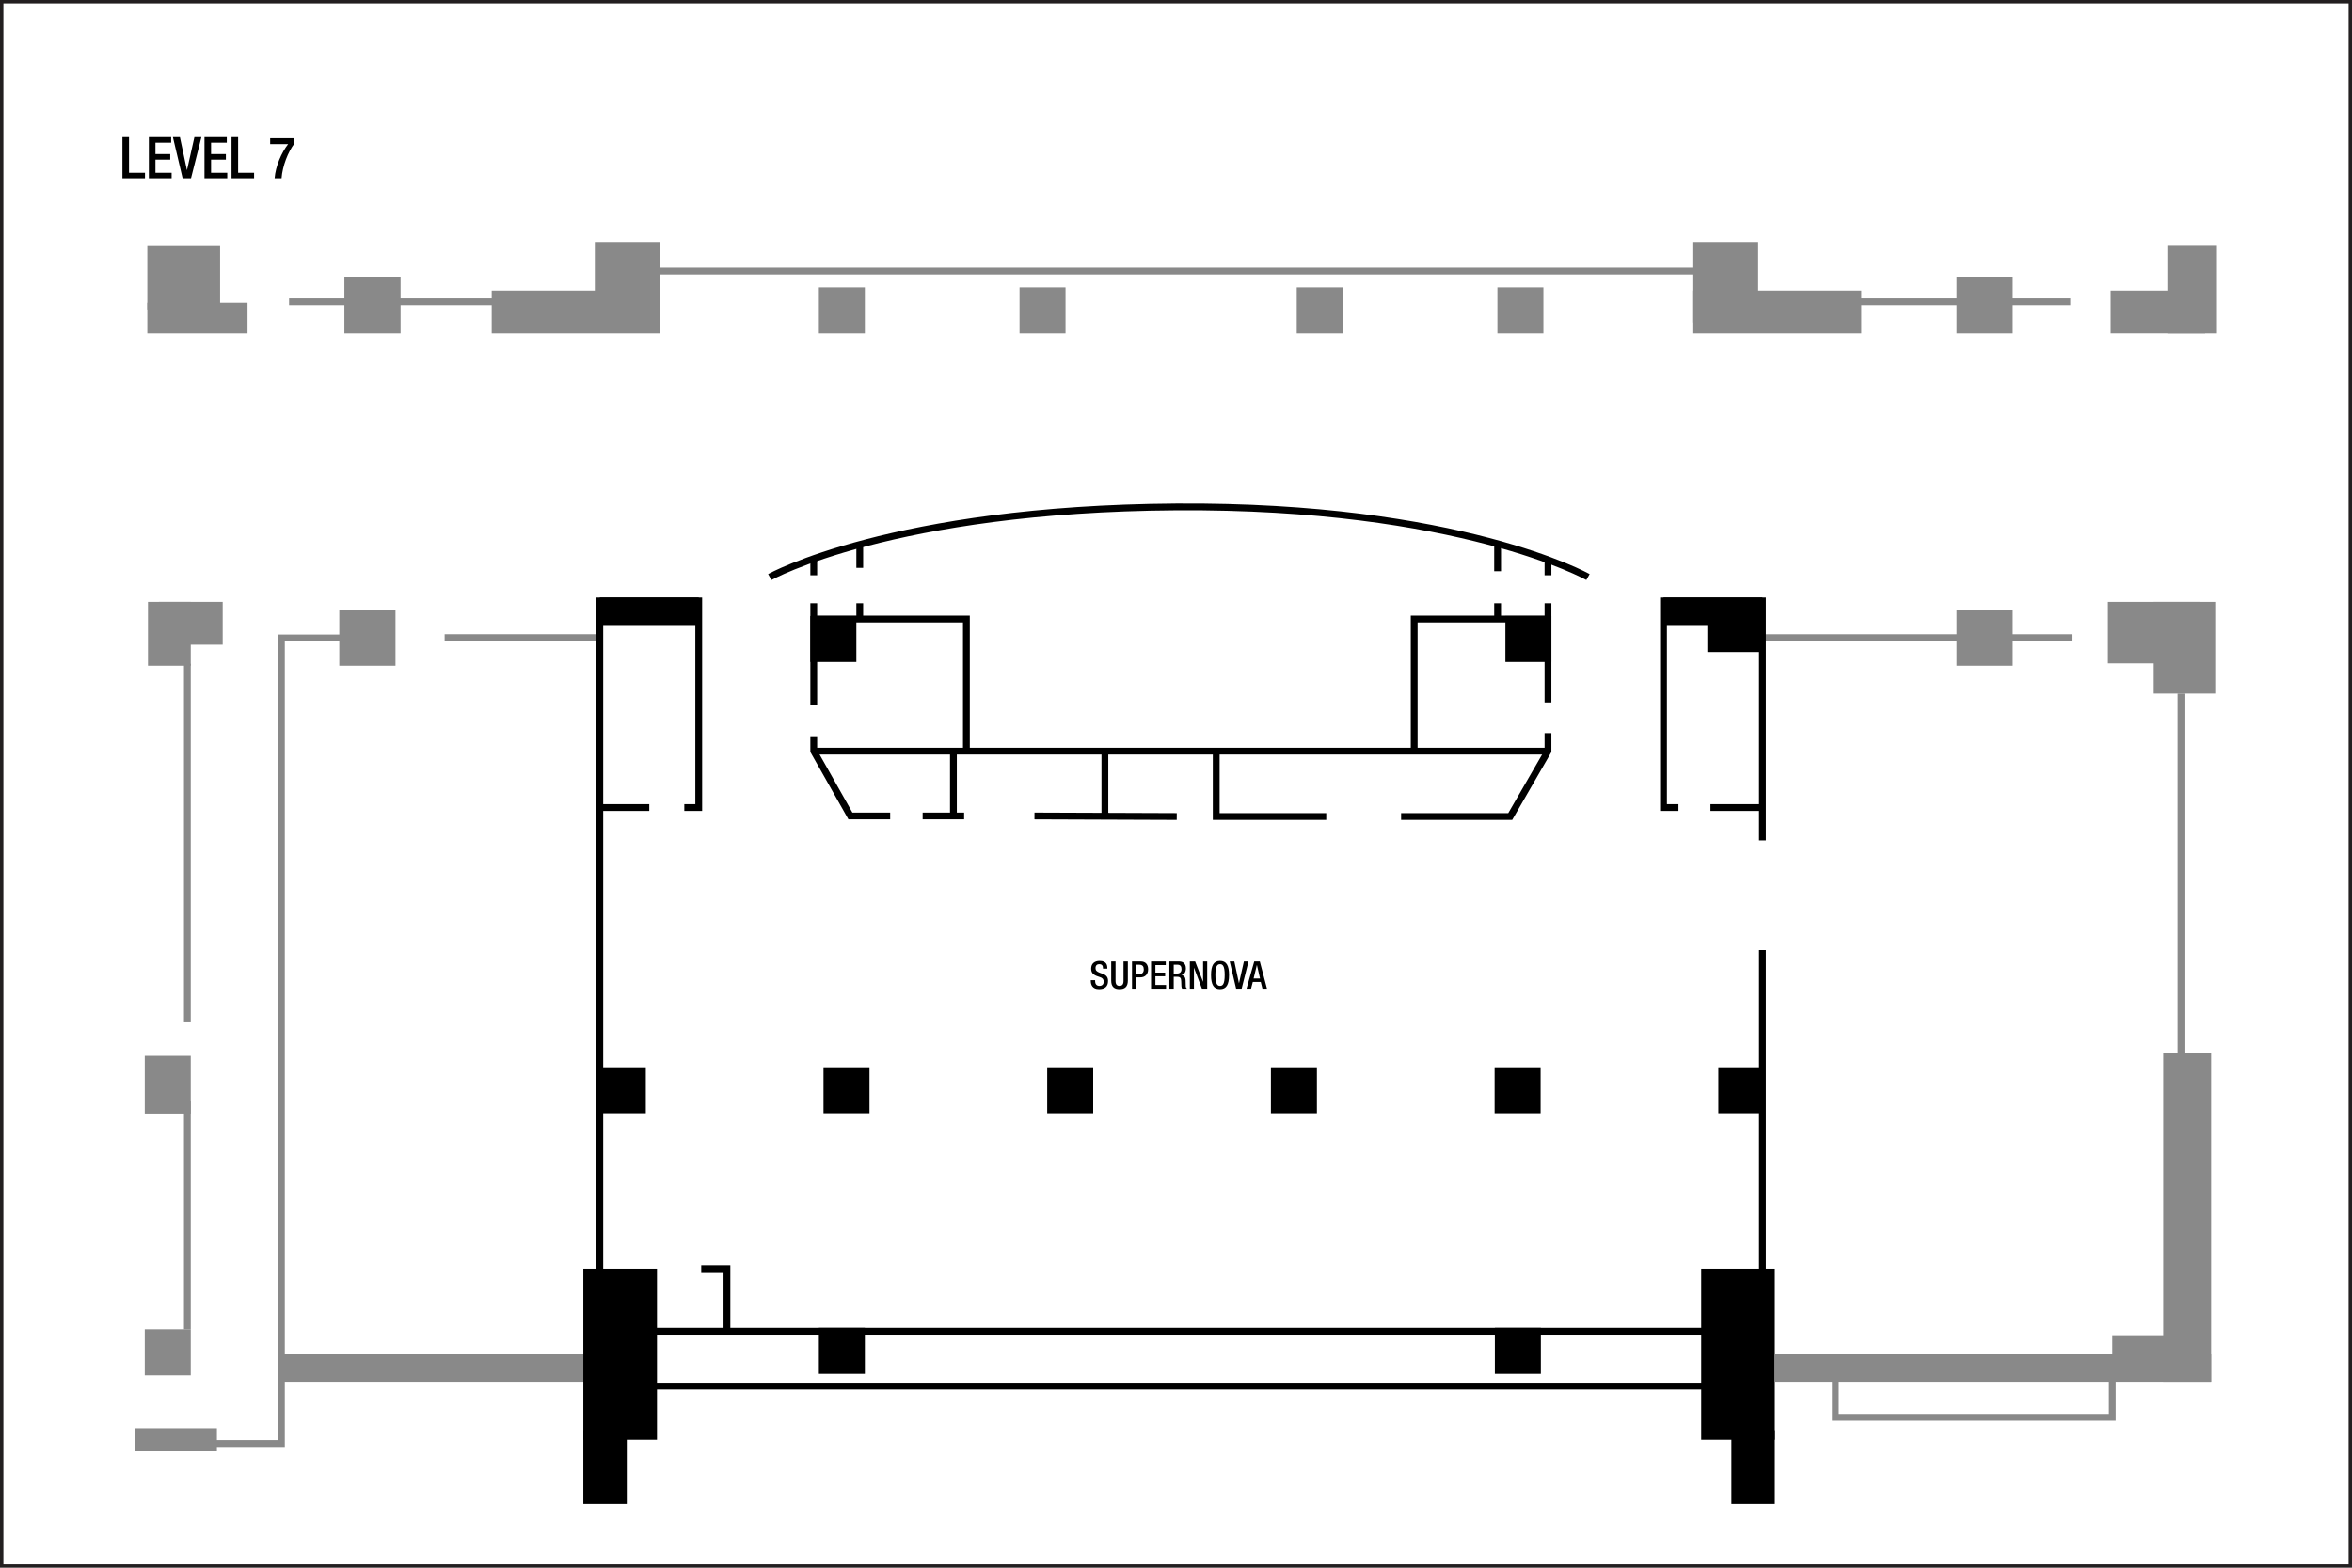 <?xml version="1.0" encoding="UTF-8" standalone="no"?>
<!-- Created with Inkscape (http://www.inkscape.org/) -->

<svg
   width="922"
   height="614.667"
   id="svg2"
   version="1.1"
   inkscape:version="1.3 (0e150ed6c4, 2023-07-21)"
   sodipodi:docname="tpecyf01.svg"
   xml:space="preserve"
   xmlns:inkscape="http://www.inkscape.org/namespaces/inkscape"
   xmlns:sodipodi="http://sodipodi.sourceforge.net/DTD/sodipodi-0.dtd"
   xmlns="http://www.w3.org/2000/svg"
   xmlns:svg="http://www.w3.org/2000/svg"
   xmlns:rdf="http://www.w3.org/1999/02/22-rdf-syntax-ns#"
   xmlns:cc="http://creativecommons.org/ns#"
   xmlns:dc="http://purl.org/dc/elements/1.1/"><defs
     id="defs4" /><sodipodi:namedview
     id="base"
     pagecolor="#ffffff"
     bordercolor="#666666"
     borderopacity="1.0"
     inkscape:pageopacity="0.0"
     inkscape:pageshadow="2"
     inkscape:zoom="1.4142136"
     inkscape:cx="423.20341"
     inkscape:cy="329.86531"
     inkscape:document-units="px"
     inkscape:current-layer="svg2"
     showgrid="false"
     showguides="true"
     inkscape:guide-bbox="true"
     inkscape:window-width="2880"
     inkscape:window-height="1514"
     inkscape:window-x="2869"
     inkscape:window-y="-11"
     inkscape:window-maximized="1"
     inkscape:snap-global="true"
     inkscape:pagecheckerboard="0"
     inkscape:snap-bbox="true"
     inkscape:bbox-paths="true"
     inkscape:bbox-nodes="true"
     inkscape:snap-bbox-edge-midpoints="true"
     inkscape:snap-bbox-midpoints="true"
     inkscape:showpageshadow="2"
     inkscape:deskcolor="#d1d1d1"><sodipodi:guide
       orientation="0,1"
       position="74.335,564.728"
       id="guide2987"
       inkscape:locked="false" /><sodipodi:guide
       orientation="0,1"
       position="20.258,544.735"
       id="guide2989"
       inkscape:locked="false" /><sodipodi:guide
       orientation="0,1"
       position="24.625,519.792"
       id="guide2991"
       inkscape:locked="false" /><sodipodi:guide
       position="47.992,573.315"
       orientation="1,0"
       id="guide6017"
       inkscape:locked="false" /><sodipodi:guide
       position="20,25"
       orientation="0,-1"
       id="guide1382"
       inkscape:locked="false" /><sodipodi:guide
       position="874,48"
       orientation="1,0"
       id="guide1384"
       inkscape:locked="false" /></sodipodi:namedview><g
     inkscape:groupmode="layer"
     id="layer3"
     inkscape:label="Capa"
     style="display:inline"
     transform="translate(-1.132,211.893)"><path
       style="font-weight:500;font-size:22.667px;line-height:1.25;font-family:'Helvetica Neue';-inkscape-font-specification:'Helvetica Neue Medium';text-align:center;letter-spacing:0px;word-spacing:0px;text-anchor:middle;stroke-width:1.067"
       d="m 49.124,-141.962 h 8.84 v -2.176 h -6.256 v -14.008 H 49.124 Z m 10.359,0 h 8.931 v -2.176 h -6.347 v -5.168 h 5.803 v -2.176 h -5.803 v -4.488 h 6.165 v -2.176 h -8.749 z m 13.237,0 h 3.287 l 4.08,-16.184 h -2.743 l -2.901,12.92 h -0.045 l -2.743,-12.92 h -2.743 z m 8.568,0 h 8.931 v -2.176 h -6.347 v -5.168 h 5.803 v -2.176 h -5.803 v -4.488 h 6.165 v -2.176 h -8.749 z m 10.608,0 h 8.84 v -2.176 h -6.256 v -14.008 h -2.584 z m 15.141,-13.419 h 7.027 c -2.561,3.287 -4.919,8.636 -5.281,13.419 h 2.72 c 0.363,-4.828 2.539,-10.404 5.055,-13.691 v -2.04 h -9.52 z"
       id="text3140-4"
       aria-label="LEVEL 7" /><path
       id="path208"
       style="fill:none;stroke:#231f20;stroke-width:1.333;stroke-linecap:butt;stroke-linejoin:miter;stroke-miterlimit:4;stroke-dasharray:none;stroke-opacity:1"
       d="m 922.47,402.116 c 0,0 -920.672,0 -920.672,0 0,0 0,-613.343 0,-613.343 0,0 920.672,0 920.672,0 0,0 0,613.343 0,613.343 z"
       inkscape:connector-curvature="0"
       inkscape:export-filename="C:\Users\victo\Desktop\Compu Vicky\Marriott\12-Floorplans\PHXTM\PARA ENVIAR\phxtmf01.png"
       inkscape:export-xdpi="90"
       inkscape:export-ydpi="90" /><path
       id="rect1"
       style="stroke-width:1.333"
       d="m 236.257,206.581 h 18.031 v 18.031 h -18.031 z" /><path
       id="rect1-6"
       style="display:inline;stroke-width:1.333"
       d="m 323.951,206.581 h 18.031 v 18.031 h -18.031 z" /><path
       id="rect1-6-5"
       style="display:inline;stroke-width:1.333"
       d="m 322.132,308.773 h 18.031 v 18.031 h -18.031 z" /><path
       id="rect1-6-7"
       style="display:inline;stroke-width:1.333"
       d="m 587.132,308.773 h 18.031 v 18.031 h -18.031 z" /><path
       id="rect1-8"
       style="display:inline;stroke-width:1.333"
       d="m 411.646,206.581 h 18.031 v 18.031 h -18.031 z" /><path
       id="rect1-5"
       style="display:inline;stroke-width:1.333"
       d="m 499.34,206.581 h 18.031 v 18.031 h -18.031 z" /><path
       id="rect1-0"
       style="display:inline;stroke-width:1.333"
       d="m 587.035,206.581 h 18.031 v 18.031 h -18.031 z" /><path
       id="rect1-07"
       style="display:inline;stroke-width:1.333"
       d="m 318.799,29.637 h 18.031 v 18.031 h -18.031 z" /><g
       id="g3-3"
       style="display:inline"
       transform="matrix(-1,0,0,1,929.123,0)"><path
         id="rect1-07-9-9"
         style="display:inline;stroke-width:3.253"
         d="m 232.241,285.607 h 28.868 v 67.031 h -28.868 z" /><path
         id="rect1-07-6-6"
         style="display:inline;stroke-width:1.64"
         d="m 232.241,348.888 h 17.031 v 28.886 h -17.031 z" /></g><path
       id="rect1-07-4"
       style="display:inline;stroke-width:1.512"
       d="m 236.257,22.383 h 38.781 v 10.781 h -38.781 z" /><path
       id="rect1-07-4-6"
       style="display:inline;fill:#898989;stroke-width:1.26"
       d="m 54.132,348.107 h 32.031 v 9.062 H 54.132 Z" /><path
       id="rect1-07-4-7"
       style="display:inline;fill:#898989;stroke-width:2.669"
       d="m 111.435,319.122 h 120.806 v 10.781 H 111.435 Z" /><g
       id="g2"
       style="fill:#898989;fill-opacity:1"
       transform="translate(0,0.016)"><path
         id="rect1-07-4-7-2"
         style="display:inline;stroke-width:3.176"
         d="m 696.882,319.107 h 171.056 v 10.781 H 696.882 Z" /><path
         id="rect1-07-4-7-2-7"
         style="display:inline;stroke-width:3.641"
         transform="rotate(-90)"
         d="m -329.888,849.156 h 129.056 v 18.781 h -129.056 z" /><path
         id="rect1-07-4-7-2-1"
         style="display:inline;stroke-width:1.209"
         d="m 829.183,311.654 h 26.629 v 10.031 h -26.629 z" /></g><g
       id="g1"
       transform="translate(0,-1.333)"><path
         id="rect1-07-4-1"
         style="display:inline;stroke-width:1.512"
         d="m 653.238,23.716 h 38.781 v 10.781 h -38.781 z" /><path
         id="rect1-07-4-8"
         style="display:inline;stroke-width:1.207"
         d="m 670.425,32.747 h 21.594 v 12.344 h -21.594 z" /></g><path
       style="display:inline;fill:none;fill-opacity:1;stroke:#898989;stroke-width:2.667;stroke-dasharray:none;stroke-opacity:1"
       d="M 692.019,38.122 H 813.244"
       id="path21" /><path
       style="display:inline;fill:none;fill-opacity:1;stroke:#898989;stroke-width:2.667;stroke-dasharray:none;stroke-opacity:1"
       d="m 236.257,38.122 h -60.823 m -30.286,0.123 H 111.441 V 354.107 H 80.382"
       id="path18"
       sodipodi:nodetypes="cccccc" /><path
       id="rect1-2"
       style="display:inline;stroke-width:1.333"
       d="m 591.262,29.637 h 18.031 v 18.031 h -18.031 z" /><path
       id="rect1-59"
       style="display:inline;stroke-width:1.333"
       d="m 674.73,206.581 h 18.031 v 18.031 h -18.031 z" /><path
       id="rect1-09"
       style="display:inline;fill:#898989;stroke-width:1.333"
       d="m 322.132,-99.261 h 18.031 v 18.031 h -18.031 z" /><path
       id="rect1-09-18"
       style="display:inline;fill:#898989;stroke-width:1.494"
       d="m 57.882,202.107 h 18.031 v 22.638 H 57.882 Z" /><path
       id="rect1-09-3"
       style="display:inline;fill:#898989;stroke-width:1.333"
       d="m 57.882,309.355 h 18.031 v 18.031 H 57.882 Z" /><g
       id="g4"
       transform="translate(0,1.633)"><path
         id="rect1-09-3-4"
         style="display:inline;fill:#898989;stroke-width:1.606"
         d="M 58.882,-94.878 H 98.163 v 12.016 H 58.882 Z" /><path
         id="rect1-09-3-6"
         style="display:inline;fill:#898989;stroke-width:1.98"
         d="M 58.882,-117.018 H 87.413 v 25.141 H 58.882 Z" /></g><g
       id="g5"><path
         id="rect1-09-3-5"
         style="display:inline;fill:#898989;stroke-width:1.516"
         d="M 59.132,24.107 H 75.913 V 49.138 H 59.132 Z" /><path
         id="rect1-09-3-5-8"
         style="display:inline;fill:#898989;stroke-width:1.516"
         transform="rotate(-90)"
         d="m -40.888,63.397 h 16.781 v 25.031 h -16.781 z" /></g><g
       id="g5-4"
       style="display:inline"
       transform="matrix(-1.436,0,0,1.436,954.447,-10.508)"><path
         id="rect1-09-3-5-0"
         style="display:inline;fill:#898989;stroke-width:1.516"
         d="M 59.132,24.107 H 75.913 V 49.138 H 59.132 Z" /><path
         id="rect1-09-3-5-8-2"
         style="display:inline;fill:#898989;stroke-width:1.516"
         transform="rotate(-90)"
         d="m -40.888,63.397 h 16.781 v 25.031 h -16.781 z" /></g><g
       id="g17"
       transform="translate(0,1.537)"><path
         id="rect1-09-3-5-5"
         style="display:inline;fill:#898989;stroke-width:1.89"
         transform="scale(-1)"
         d="m -869.851,82.767 h 19.079 v 34.252 h -19.079 z" /><path
         id="rect1-09-3-5-8-4"
         style="display:inline;fill:#898989;stroke-width:1.844"
         transform="rotate(90)"
         d="m -99.548,-865.586 h 16.781 v 37.052 H -99.548 Z" /></g><g
       id="g5-2"
       style="display:inline"
       transform="rotate(-90,309.355,-331.453)"><path
         id="rect1-09-3-5-2"
         style="display:inline;fill:#898989;stroke-width:2.458"
         d="M 59.132,24.107 H 75.913 V 89.973 H 59.132 Z" /><path
         id="rect1-09-3-5-8-1"
         style="display:inline;fill:#898989;stroke-width:2.094"
         transform="rotate(-90)"
         d="m -49.55,63.397 h 25.443 v 31.523 h -25.443 z" /></g><g
       id="g5-2-5"
       style="display:inline"
       transform="matrix(0,-1,-1,0,283.855,-22.097)"><path
         id="rect1-09-3-5-2-92"
         style="display:inline;fill:#898989;stroke-width:2.458"
         d="M 59.132,24.107 H 75.913 V 89.973 H 59.132 Z" /><path
         id="rect1-09-3-5-8-1-5"
         style="display:inline;fill:#898989;stroke-width:2.094"
         transform="rotate(-90)"
         d="m -49.55,63.397 h 25.443 v 31.523 h -25.443 z" /></g><path
       id="rect1-09-2"
       style="display:inline;fill:#898989;stroke-width:1.333"
       d="m 400.799,-99.261 h 18.031 v 18.031 h -18.031 z" /><path
       id="rect1-09-4"
       style="display:inline;fill:#898989;stroke-width:1.333"
       d="m 509.465,-99.261 h 18.031 v 18.031 h -18.031 z" /><path
       id="rect1-09-1"
       style="display:inline;fill:#898989;stroke-width:1.333"
       d="m 588.132,-99.261 h 18.031 v 18.031 h -18.031 z" /><path
       id="rect1-09-49"
       style="display:inline;fill:#898989;stroke-width:1.629"
       d="m 134.132,27.107 h 22.031 v 22.031 h -22.031 z" /><path
       id="rect1-09-49-2"
       style="display:inline;fill:#898989;stroke-width:1.629"
       d="m 136.132,-103.261 h 22.031 v 22.031 h -22.031 z" /><path
       id="rect1-09-49-0"
       style="display:inline;fill:#898989;stroke-width:1.629"
       d="m 768.132,27.107 h 22.031 v 22.031 h -22.031 z" /><path
       id="rect1-09-49-5"
       style="display:inline;fill:#898989;stroke-width:1.629"
       d="m 768.132,-103.261 h 22.031 v 22.031 h -22.031 z" /><path
       style="font-weight:500;font-size:14.933px;line-height:1.25;font-family:'Helvetica Neue';-inkscape-font-specification:'Helvetica Neue Medium';text-align:center;letter-spacing:0px;word-spacing:0px;text-anchor:middle;stroke-width:1.067"
       d="m 428.73,172.428 v 0.254 c 0,1.493 0.597,3.255 3.241,3.255 2.15,0 3.524,-0.941 3.524,-3.211 0,-1.463 -0.657,-2.285 -2.165,-2.822 l -1.15,-0.418 c -1.135,-0.433 -1.598,-0.896 -1.598,-1.807 0,-1.135 0.702,-1.538 1.434,-1.538 1.06,0 1.493,0.567 1.493,1.538 v 0.224 h 1.702 v -0.239 c 0,-1.105 -0.284,-2.807 -3.017,-2.807 -2.001,0 -3.315,1.075 -3.315,3.017 0,1.523 0.672,2.33 2.225,2.927 l 1.165,0.403 c 0.956,0.284 1.523,0.777 1.523,1.897 0,0.791 -0.538,1.553 -1.613,1.553 -1.18,0 -1.747,-0.657 -1.747,-1.956 v -0.269 z m 8.004,-7.362 v 7.511 c 0,2.464 1.225,3.36 3.27,3.36 2.031,0 3.255,-0.896 3.255,-3.36 v -7.511 h -1.702 v 7.646 c 0,1.344 -0.538,1.941 -1.553,1.941 -1.03,0 -1.568,-0.597 -1.568,-1.941 v -7.646 z m 9.856,1.284 h 1.09 c 1.359,0 1.822,0.702 1.822,1.852 0,1.344 -0.791,1.837 -1.702,1.837 h -1.21 z m -1.702,9.378 h 1.702 v -4.405 h 1.493 c 2.001,0 3.121,-1.239 3.121,-3.151 0,-1.822 -0.896,-3.106 -2.942,-3.106 h -3.375 z m 7.467,0 h 5.884 v -1.434 h -4.181 v -3.405 h 3.823 v -1.434 h -3.823 v -2.957 h 4.062 v -1.434 h -5.764 z m 7.183,0 h 1.702 v -4.629 h 1.389 c 1.165,0 1.523,0.508 1.553,1.673 0.03,0.777 0.015,1.374 0.075,2.016 0.045,0.418 0.119,0.747 0.284,0.941 h 1.926 c -0.224,-0.149 -0.478,-0.403 -0.508,-0.926 -0.03,-0.642 -0.045,-1.478 -0.06,-2.165 -0.06,-1.493 -0.612,-2.076 -1.673,-2.18 v -0.03 c 1.165,-0.179 1.777,-1.239 1.777,-2.613 0,-2.001 -1.21,-2.748 -2.703,-2.748 h -3.763 z m 1.702,-5.914 v -3.465 h 1.449 c 1.12,0 1.613,0.597 1.613,1.732 0,1.075 -0.612,1.732 -1.702,1.732 z m 6.317,5.914 h 1.613 v -8.154 h 0.03 l 3.091,8.154 h 2.076 v -10.662 h -1.613 v 7.945 h -0.03 l -3.091,-7.945 h -2.076 z m 11.842,0.209 c 2.449,0 3.524,-1.732 3.524,-5.54 0,-3.808 -1.075,-5.54 -3.524,-5.54 -2.449,0 -3.524,1.732 -3.524,5.54 0,3.808 1.075,5.54 3.524,5.54 z m 0,-1.284 c -1.015,0 -1.822,-0.627 -1.822,-4.301 0,-3.584 0.806,-4.211 1.822,-4.211 1.015,0 1.822,0.627 1.822,4.211 0,3.674 -0.806,4.301 -1.822,4.301 z m 6.302,1.075 h 2.165 l 2.688,-10.662 h -1.807 l -1.911,8.512 h -0.03 l -1.807,-8.512 h -1.807 z m 6.854,-3.972 1.269,-5.257 h 0.03 l 1.225,5.257 z m -2.778,3.972 h 1.777 l 0.687,-2.613 h 3.121 l 0.657,2.613 h 1.777 l -2.807,-10.662 h -2.18 z"
       id="text5808-5"
       aria-label="SUPERNOVA" /><path
       style="fill:none;fill-opacity:1;stroke:#000000;stroke-width:2.667;stroke-dasharray:none;stroke-opacity:1"
       d="m 692.019,104.732 h -20.373 m -12.551,0 h -5.857 V 23.716 h 38.781 v 93.891 m 0,43 v 171 H 236.257 V 23.716 h 38.781 v 81.016 h -5.656 m -13.734,0 h -19.391"
       id="path5"
       sodipodi:nodetypes="cccccccccccccccc" /><path
       style="fill:none;fill-opacity:1;stroke:#000000;stroke-width:2.667;stroke-dasharray:none;stroke-opacity:1"
       d="M 234.924,310.107 H 692.019"
       id="path6" /><path
       style="fill:none;fill-opacity:1;stroke:#000000;stroke-width:2.667;stroke-dasharray:none;stroke-opacity:1"
       d="m 302.89,14.357 c 0,0 47.992,-26.75 159.242,-27.5 111.25,-0.75 161.5,27.5 161.5,27.5"
       id="path7"
       sodipodi:nodetypes="csc" /><path
       style="fill:none;fill-opacity:1;stroke:#000000;stroke-width:2.667;stroke-dasharray:none;stroke-opacity:1"
       d="m 320.132,7.31 v 6.364 m 0,10.96 V 64.585 m 0,12.551 v 5.473 l 14.37,25.426 h 15.588 m 12.728,0 h 16.263 m 27.577,0 55.776,0.213 m 87.943,0 h 42.78 l 14.803,-25.639 v -7.064 m 0,-12.021 V 24.634 m 0,-10.96 v -6.076 0 m -86.928,100.652 h -43.134 l 0,-25.639"
       id="path8"
       sodipodi:nodetypes="ccccccccccccccccccccccc" /><path
       style="fill:none;fill-opacity:1;stroke:#000000;stroke-width:2.667;stroke-dasharray:none;stroke-opacity:1"
       d="m 588.207,0.515 v 11.568 m 0,12.551 v 6.187"
       id="path9"
       sodipodi:nodetypes="cccc" /><path
       style="fill:none;fill-opacity:1;stroke:#000000;stroke-width:2.667;stroke-dasharray:none;stroke-opacity:1"
       d="M 607.96,82.61 H 320.132"
       id="path10"
       sodipodi:nodetypes="cc" /><path
       style="fill:none;fill-opacity:1;stroke:#000000;stroke-width:2.667;stroke-dasharray:none;stroke-opacity:1"
       d="m 320.132,30.821 h 59.832 v 51.789"
       id="path11"
       sodipodi:nodetypes="ccc" /><path
       style="fill:none;fill-opacity:1;stroke:#000000;stroke-width:2.667;stroke-dasharray:none;stroke-opacity:1"
       d="m 338.163,1.565 v 9.192 m 0,13.877 v 6.187"
       id="path12"
       sodipodi:nodetypes="cccc" /><g
       id="g3"
       transform="translate(-2.442)"
       style="display:inline"><path
         id="rect1-07-9"
         style="display:inline;stroke-width:3.253"
         d="m 232.241,285.607 h 28.868 v 67.031 h -28.868 z" /><path
         id="rect1-07-6"
         style="display:inline;stroke-width:1.64"
         d="m 232.241,348.888 h 17.031 v 28.886 h -17.031 z" /></g><path
       style="fill:none;fill-opacity:1;stroke:#000000;stroke-width:2.667;stroke-dasharray:none;stroke-opacity:1"
       d="M 607.96,30.821 H 555.504 V 82.61"
       id="path13"
       sodipodi:nodetypes="ccc" /><path
       style="fill:none;fill-opacity:1;stroke:#000000;stroke-width:2.667;stroke-dasharray:none;stroke-opacity:1"
       d="M 374.882,108.036 V 82.61"
       id="path14" /><path
       style="fill:none;fill-opacity:1;stroke:#000000;stroke-width:2.667;stroke-dasharray:none;stroke-opacity:1"
       d="m 434.257,82.61 v 25.532"
       id="path15" /><path
       style="fill:none;fill-opacity:1;stroke:#000000;stroke-width:2.667;stroke-dasharray:none;stroke-opacity:1"
       d="m 276.02,285.607 h 10.076 v 24.5"
       id="path16" /><path
       style="fill:none;fill-opacity:1;stroke:#898989;stroke-width:2.667;stroke-dasharray:none;stroke-opacity:1"
       d="m 114.446,-93.63 h 133.29 v -12.021 h 429.901 v 12.021 h 135.078"
       id="path17"
       sodipodi:nodetypes="cccccc" /><path
       style="fill:none;fill-opacity:1;stroke:#898989;stroke-width:2.667;stroke-dasharray:none;stroke-opacity:1"
       d="M 74.58,48.387 V 188.605"
       id="path19" /><path
       style="fill:none;fill-opacity:1;stroke:#898989;stroke-width:2.667;stroke-dasharray:none;stroke-opacity:1"
       d="m 74.58,219.98 v 89.375"
       id="path20"
       sodipodi:nodetypes="cc" /><path
       style="fill:none;fill-opacity:1;stroke:#898989;stroke-width:2.701;stroke-dasharray:none;stroke-opacity:1"
       d="M 856.117,60.049 V 204.472"
       id="path22" /><path
       style="fill:none;fill-opacity:1;stroke:#898989;stroke-width:2.667;stroke-dasharray:none;stroke-opacity:1"
       d="m 720.613,324.805 v 19.033 h 108.57 v -19.976"
       id="path23"
       sodipodi:nodetypes="cccc" /></g></svg>
